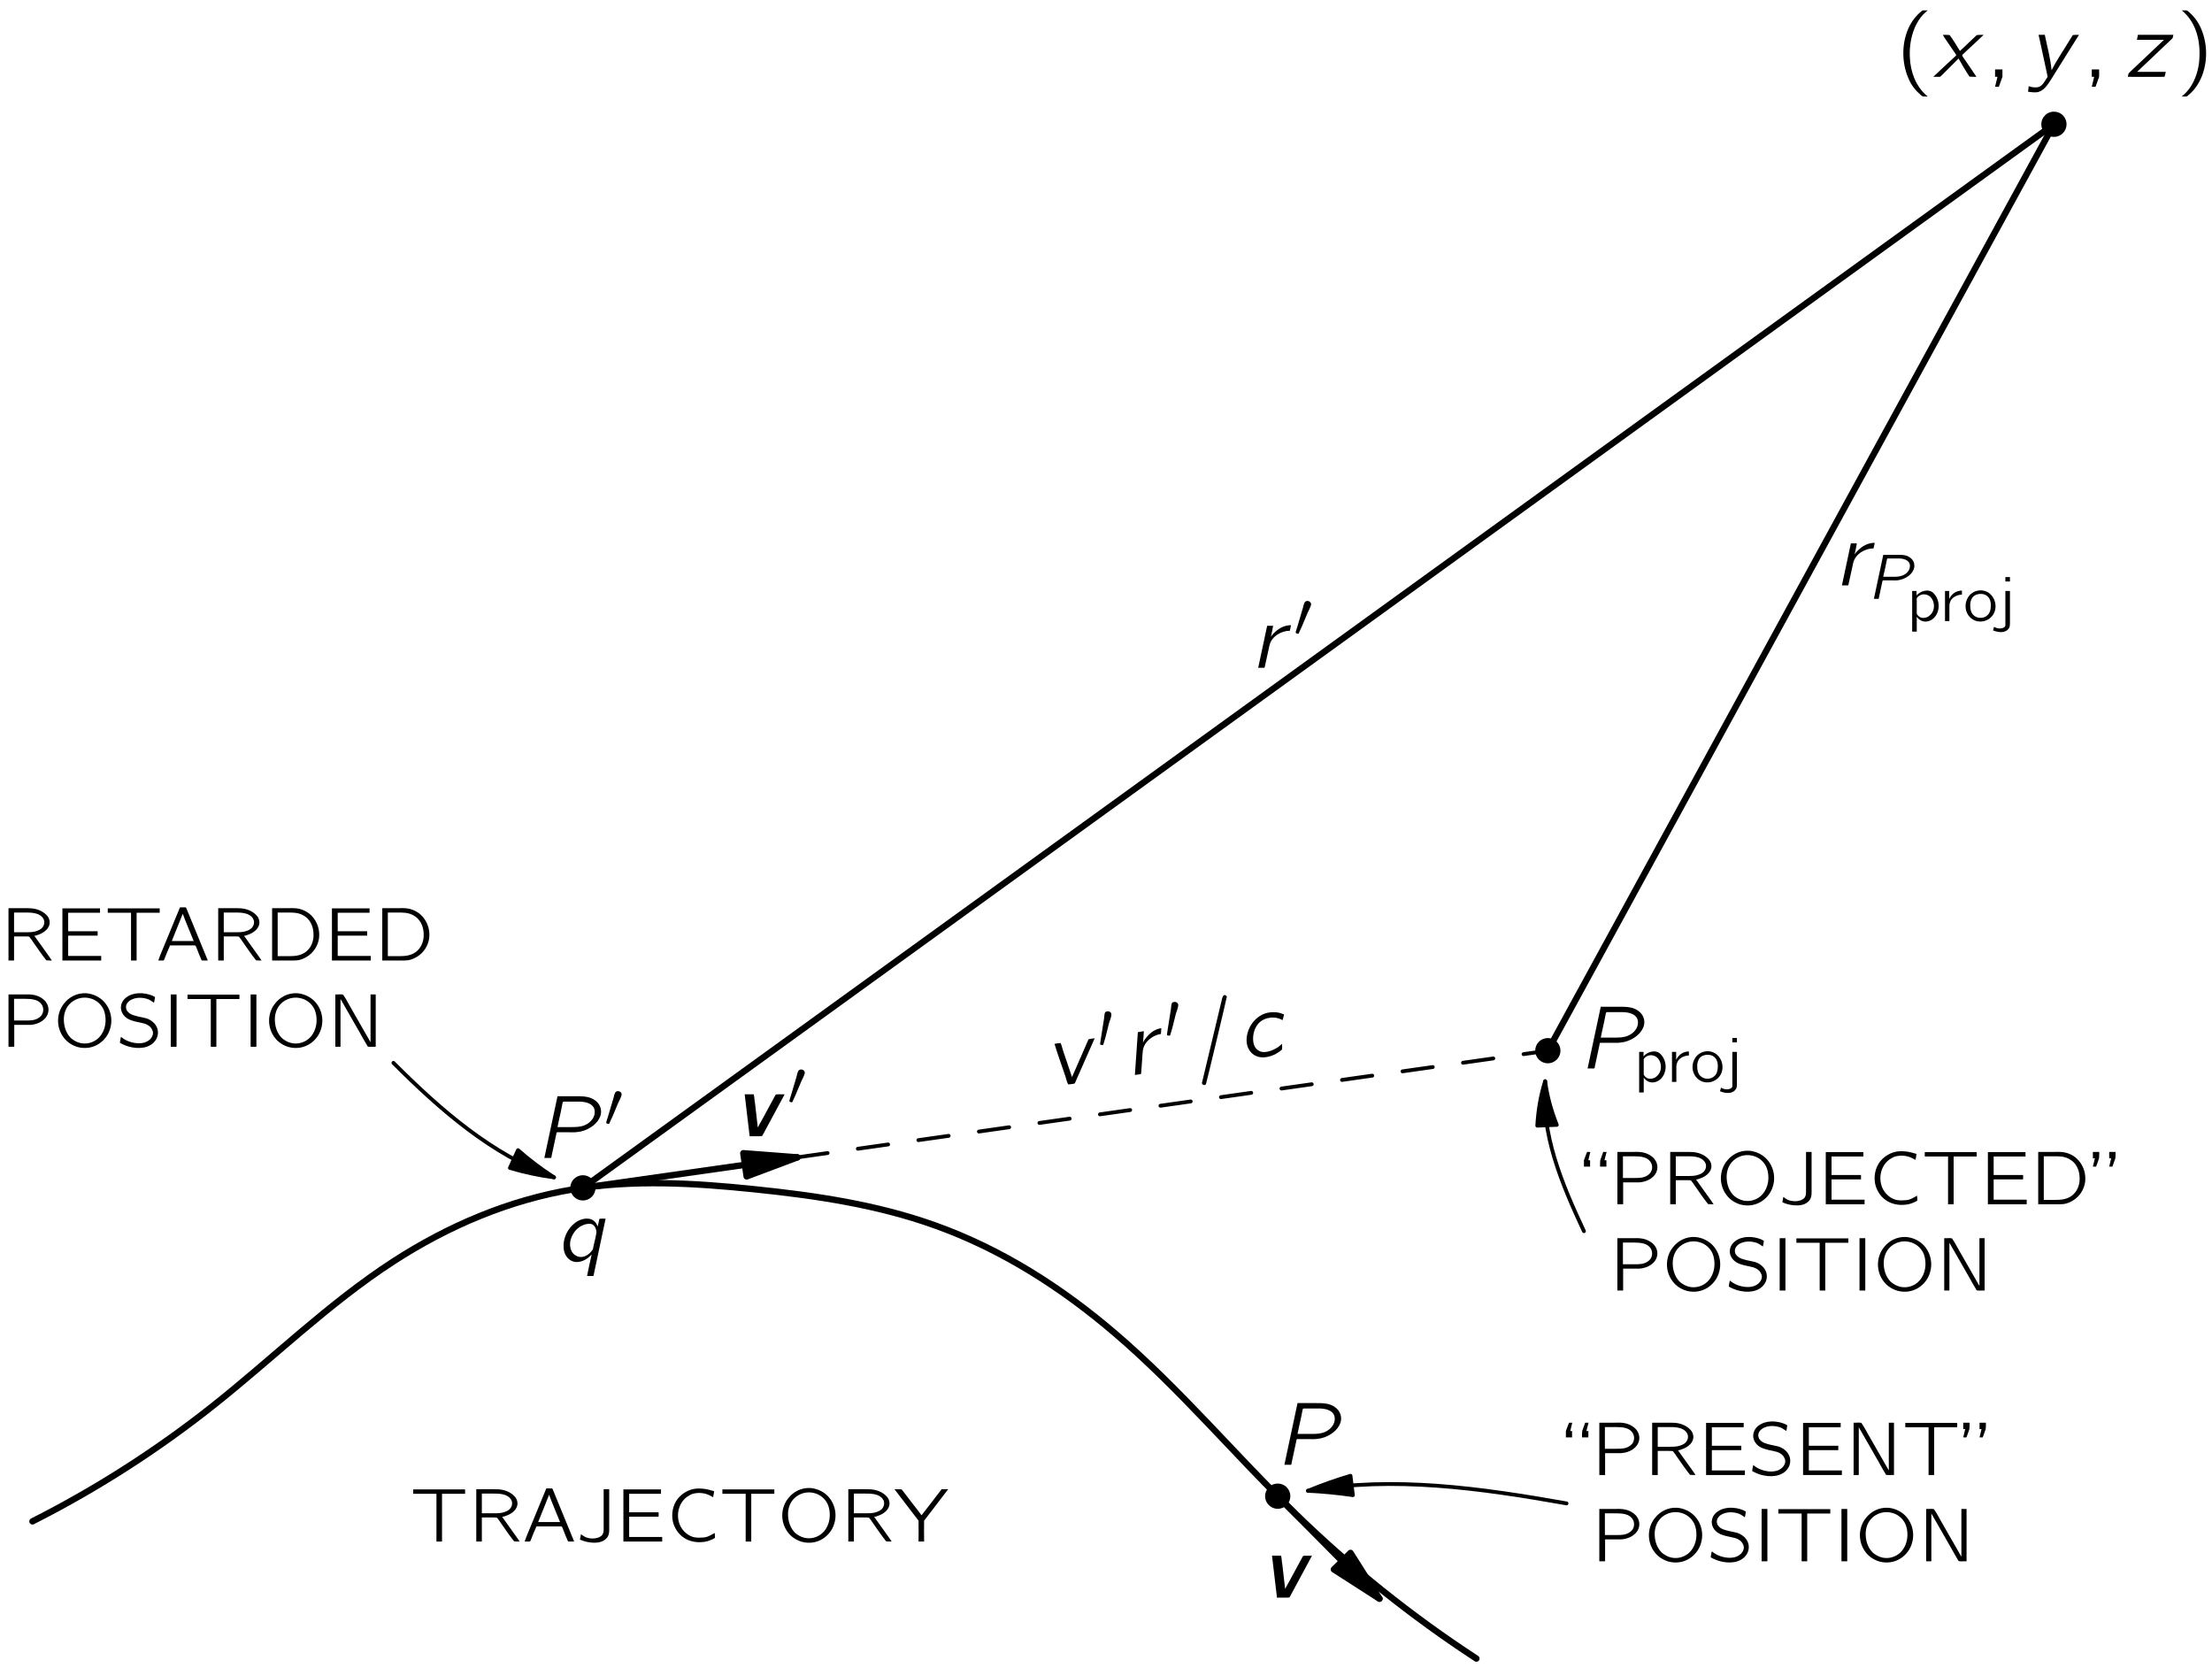 <?xml version="1.0" encoding="UTF-8"?>
<svg xmlns="http://www.w3.org/2000/svg" xmlns:xlink="http://www.w3.org/1999/xlink" width="240pt" height="181pt" viewBox="0 0 173 131" version="1.1">
<defs>
<g>
<symbol overflow="visible" id="glyph0-0">
<path style="stroke:none;" d=""/>
</symbol>
<symbol overflow="visible" id="glyph0-1">
<path style="stroke:none;" d="M 0.234 -4.094 L 0.234 -3.75 L 2.062 -3.75 L 2.062 0 L 2.5 0 L 2.5 -3.75 L 4.312 -3.75 L 4.312 -4.094 L 0.234 -4.094 Z M 0.234 -4.094 "/>
</symbol>
<symbol overflow="visible" id="glyph0-2">
<path style="stroke:none;" d="M 0.625 -4.109 L 0.625 0 L 1.062 0 L 1.062 -1.891 L 1.938 -1.891 C 2.062 -1.891 2.172 -1.891 2.25 -1.875 C 2.375 -1.734 2.469 -1.578 2.578 -1.422 C 2.906 -0.953 3.234 -0.469 3.594 -0.016 C 3.719 0 3.891 0 4.031 0 L 3.797 -0.344 L 2.656 -1.938 C 2.766 -1.953 2.875 -1.984 2.984 -2.031 C 3.406 -2.172 3.891 -2.531 3.859 -3.031 C 3.844 -3.234 3.781 -3.359 3.688 -3.484 C 3.406 -3.828 2.953 -4.047 2.453 -4.094 C 2.234 -4.109 2.031 -4.109 1.812 -4.109 L 0.625 -4.109 Z M 1.062 -2.219 L 1.062 -3.766 L 1.953 -3.766 C 2.25 -3.766 2.547 -3.766 2.844 -3.672 C 3.125 -3.578 3.406 -3.375 3.438 -3.047 C 3.453 -2.859 3.375 -2.672 3.234 -2.531 C 3.125 -2.438 3.016 -2.375 2.875 -2.328 C 2.594 -2.219 2.281 -2.219 1.984 -2.219 L 1.062 -2.219 Z M 1.062 -2.219 "/>
</symbol>
<symbol overflow="visible" id="glyph0-3">
<path style="stroke:none;" d="M 0.188 0 L 0.484 0 C 0.531 0 0.578 0.016 0.609 -0.016 C 0.641 -0.031 0.641 -0.062 0.656 -0.078 C 0.734 -0.297 1.031 -1.016 1.078 -1.094 C 1.078 -1.156 1.094 -1.188 1.172 -1.188 L 2.594 -1.188 C 2.75 -1.188 2.906 -1.188 3.062 -1.188 C 3.125 -1.172 3.156 -1.094 3.172 -1.047 C 3.234 -0.875 3.547 -0.094 3.578 -0.047 C 3.594 0.016 3.656 0 3.75 0 L 4.078 0 C 3.922 -0.391 3.766 -0.766 3.609 -1.141 L 2.391 -4.109 C 2.375 -4.125 2.375 -4.156 2.344 -4.172 C 2.312 -4.172 2.266 -4.172 2.234 -4.172 L 2.016 -4.172 C 1.984 -4.172 1.922 -4.188 1.891 -4.156 C 1.875 -4.141 1.859 -4.109 1.859 -4.094 L 0.641 -1.141 L 0.344 -0.422 C 0.297 -0.281 0.234 -0.141 0.188 0 Z M 2.109 -3.672 C 2.375 -2.938 2.688 -2.25 2.969 -1.531 L 1.25 -1.531 C 1.531 -2.25 1.828 -2.938 2.109 -3.672 L 2.109 -3.672 Z M 2.109 -3.672 "/>
</symbol>
<symbol overflow="visible" id="glyph0-4">
<path style="stroke:none;" d="M 2.125 -4.109 L 2.125 -1.016 C 2.125 -0.859 2.125 -0.688 2.031 -0.547 C 1.812 -0.219 1.156 -0.156 0.703 -0.344 C 0.625 -0.391 0.547 -0.438 0.469 -0.484 C 0.438 -0.516 0.391 -0.547 0.344 -0.578 L 0.266 -0.156 C 0.516 -0.047 0.766 0.031 1.016 0.062 C 1.469 0.125 2 0.109 2.328 -0.234 C 2.375 -0.281 2.422 -0.344 2.453 -0.391 C 2.562 -0.594 2.562 -0.797 2.562 -1 L 2.562 -4.109 L 2.125 -4.109 Z M 2.125 -4.109 "/>
</symbol>
<symbol overflow="visible" id="glyph0-5">
<path style="stroke:none;" d="M 0.625 -4.094 L 0.625 0 L 3.672 0 L 3.672 -0.359 L 1.078 -0.359 L 1.078 -1.953 L 3.391 -1.953 L 3.391 -2.297 L 1.078 -2.297 L 1.078 -3.75 L 3.578 -3.75 L 3.578 -4.094 L 0.625 -4.094 Z M 0.625 -4.094 "/>
</symbol>
<symbol overflow="visible" id="glyph0-6">
<path style="stroke:none;" d="M 3.844 -0.672 C 3.5 -0.5 3.297 -0.312 2.812 -0.312 C 2.625 -0.297 2.453 -0.297 2.266 -0.328 C 1.797 -0.422 1.391 -0.766 1.172 -1.172 C 0.766 -1.938 0.953 -2.984 1.656 -3.5 C 1.781 -3.594 1.906 -3.656 2.031 -3.719 C 2.438 -3.859 2.906 -3.844 3.312 -3.688 C 3.453 -3.625 3.578 -3.562 3.719 -3.484 C 3.75 -3.641 3.781 -3.797 3.797 -3.953 C 3.672 -3.984 3.547 -4.031 3.406 -4.062 C 3.125 -4.141 2.703 -4.188 2.375 -4.156 C 1.766 -4.094 1.25 -3.75 0.938 -3.359 C 0.547 -2.844 0.422 -2.172 0.562 -1.547 C 0.812 -0.578 1.625 0.109 2.781 0.047 C 3.172 0.031 3.422 -0.062 3.719 -0.203 C 3.75 -0.219 3.844 -0.266 3.859 -0.297 C 3.875 -0.328 3.844 -0.594 3.844 -0.672 Z M 3.844 -0.672 "/>
</symbol>
<symbol overflow="visible" id="glyph0-7">
<path style="stroke:none;" d="M 0.859 -3.422 C 0.219 -2.656 0.203 -1.5 0.828 -0.703 C 1.078 -0.375 1.438 -0.125 1.891 0.016 C 3.156 0.359 4.188 -0.469 4.453 -1.406 C 4.703 -2.203 4.469 -3.094 3.859 -3.656 C 3.547 -3.938 3.109 -4.156 2.594 -4.203 C 1.812 -4.25 1.203 -3.859 0.859 -3.422 Z M 2.969 -3.781 C 3.375 -3.656 3.703 -3.375 3.906 -3 C 4.016 -2.781 4.078 -2.516 4.094 -2.266 C 4.156 -1.562 3.859 -0.797 3.219 -0.453 C 2.906 -0.281 2.516 -0.203 2.109 -0.297 C 1.828 -0.359 1.578 -0.516 1.391 -0.672 C 1.031 -1.016 0.859 -1.5 0.828 -1.984 C 0.766 -2.844 1.203 -3.484 1.828 -3.734 C 2.172 -3.875 2.562 -3.906 2.969 -3.781 Z M 2.969 -3.781 "/>
</symbol>
<symbol overflow="visible" id="glyph0-8">
<path style="stroke:none;" d="M 0.016 -4.109 L 1.906 -1.641 C 1.922 -1.109 1.906 -0.547 1.906 0 L 2.344 0 C 2.344 -0.547 2.328 -1.109 2.344 -1.641 L 2.406 -1.719 L 4.234 -4.109 C 4.062 -4.109 3.891 -4.109 3.719 -4.109 L 3.672 -4.047 L 2.531 -2.562 C 2.406 -2.391 2.281 -2.234 2.141 -2.062 L 2 -2.25 L 1.766 -2.562 C 1.359 -3.062 0.984 -3.594 0.578 -4.094 C 0.422 -4.125 0.203 -4.094 0.016 -4.109 Z M 0.016 -4.109 "/>
</symbol>
<symbol overflow="visible" id="glyph0-9">
<path style="stroke:none;" d="M 0.625 -4.109 L 0.625 0 L 1.922 0 C 2.453 0 2.719 0.031 3.156 -0.188 C 3.703 -0.438 4.141 -0.953 4.281 -1.594 C 4.453 -2.422 4.109 -3.312 3.406 -3.781 C 3.141 -3.953 2.844 -4.062 2.547 -4.094 C 2.312 -4.125 2.062 -4.109 1.828 -4.109 L 0.625 -4.109 Z M 1.062 -0.344 L 1.062 -3.766 L 1.891 -3.766 C 2.062 -3.766 2.219 -3.766 2.375 -3.75 C 2.797 -3.719 3.156 -3.547 3.422 -3.281 C 3.719 -2.969 3.859 -2.547 3.875 -2.125 C 3.906 -1.625 3.75 -1.109 3.375 -0.766 C 3.125 -0.531 2.766 -0.391 2.375 -0.359 C 2.219 -0.344 2.062 -0.344 1.906 -0.344 L 1.062 -0.344 Z M 1.062 -0.344 "/>
</symbol>
<symbol overflow="visible" id="glyph0-10">
<path style="stroke:none;" d="M 0.625 -4.109 L 0.625 0 L 1.078 0 L 1.078 -1.719 L 1.953 -1.719 C 2.078 -1.719 2.234 -1.719 2.359 -1.719 C 3.016 -1.766 3.641 -2.141 3.75 -2.734 C 3.812 -3.078 3.688 -3.359 3.531 -3.562 C 3.281 -3.844 2.906 -4.047 2.469 -4.094 C 2.25 -4.125 2.047 -4.109 1.844 -4.109 L 0.625 -4.109 Z M 1.062 -2.062 L 1.062 -3.766 L 1.953 -3.766 C 2.469 -3.766 2.953 -3.703 3.203 -3.359 C 3.406 -3.094 3.406 -2.719 3.203 -2.453 C 3.125 -2.359 3.047 -2.297 2.938 -2.234 C 2.641 -2.062 2.297 -2.062 1.969 -2.062 L 1.062 -2.062 Z M 1.062 -2.062 "/>
</symbol>
<symbol overflow="visible" id="glyph0-11">
<path style="stroke:none;" d="M 0.375 -0.781 C 0.359 -0.719 0.281 -0.344 0.297 -0.312 C 0.312 -0.297 0.328 -0.297 0.344 -0.281 L 0.5 -0.203 C 1.047 0.078 2 0.25 2.641 -0.109 C 2.969 -0.281 3.281 -0.641 3.281 -1.109 C 3.281 -1.719 2.797 -2.094 2.375 -2.234 C 2.266 -2.266 1.812 -2.359 1.734 -2.375 C 1.438 -2.453 1.094 -2.516 0.891 -2.781 C 0.859 -2.812 0.828 -2.859 0.812 -2.906 C 0.656 -3.297 0.953 -3.625 1.312 -3.75 C 1.703 -3.906 2.188 -3.859 2.547 -3.719 C 2.641 -3.672 2.734 -3.625 2.812 -3.562 C 2.875 -3.531 2.922 -3.484 2.969 -3.453 C 3 -3.562 3.016 -3.672 3.031 -3.781 C 3.047 -3.859 3.078 -3.922 2.984 -3.938 L 2.844 -4.016 C 2.188 -4.281 1.328 -4.312 0.75 -3.844 C 0.672 -3.781 0.609 -3.703 0.547 -3.625 C 0.375 -3.375 0.297 -3.016 0.469 -2.672 C 0.609 -2.391 0.859 -2.188 1.188 -2.078 C 1.312 -2.031 1.438 -2 1.562 -1.969 C 1.703 -1.938 2.172 -1.844 2.25 -1.812 C 2.484 -1.734 2.719 -1.578 2.812 -1.359 C 2.875 -1.25 2.891 -1.172 2.891 -1.031 C 2.844 -0.672 2.531 -0.422 2.203 -0.328 C 1.688 -0.188 1.094 -0.344 0.719 -0.547 C 0.594 -0.609 0.484 -0.703 0.375 -0.781 Z M 0.375 -0.781 "/>
</symbol>
<symbol overflow="visible" id="glyph0-12">
<path style="stroke:none;" d="M 0.625 -4.109 L 0.625 0 L 1.078 0 L 1.078 -4.109 L 0.625 -4.109 Z M 0.625 -4.109 "/>
</symbol>
<symbol overflow="visible" id="glyph0-13">
<path style="stroke:none;" d="M 0.641 -4.109 L 0.641 0 L 1.047 0 L 1.047 -3.75 L 1.047 -3.75 L 1.219 -3.453 L 2.562 -1.109 C 2.766 -0.75 2.969 -0.375 3.188 -0.016 C 3.375 0.031 3.609 -0.016 3.812 0 L 3.812 -4.109 L 3.406 -4.109 L 3.406 -0.359 L 1.859 -3.062 C 1.656 -3.406 1.484 -3.766 1.25 -4.094 C 1.078 -4.141 0.828 -4.094 0.641 -4.109 Z M 0.641 -4.109 "/>
</symbol>
<symbol overflow="visible" id="glyph0-14">
<path style="stroke:none;" d="M 1.547 -4.109 C 1.453 -3.891 1.375 -3.672 1.297 -3.453 C 1.297 -3.297 1.297 -3.125 1.297 -2.953 L 1.781 -2.953 L 1.781 -3.453 L 1.641 -3.453 L 1.797 -4.109 L 1.547 -4.109 Z M 2.812 -4.109 C 2.734 -3.891 2.656 -3.672 2.578 -3.453 C 2.562 -3.297 2.562 -3.125 2.562 -2.953 L 3.062 -2.953 L 3.062 -3.453 L 2.906 -3.453 L 3.078 -4.109 L 2.812 -4.109 Z M 2.812 -4.109 "/>
</symbol>
<symbol overflow="visible" id="glyph0-15">
<path style="stroke:none;" d="M 0.219 -4.109 L 0.219 -3.609 L 0.375 -3.609 L 0.219 -2.953 L 0.469 -2.953 C 0.547 -3.172 0.641 -3.391 0.703 -3.609 C 0.719 -3.766 0.719 -3.938 0.719 -4.109 L 0.219 -4.109 Z M 1.5 -4.109 L 1.5 -3.609 L 1.656 -3.609 L 1.5 -2.953 L 1.75 -2.953 C 1.828 -3.172 1.906 -3.391 1.984 -3.609 C 2 -3.766 2 -3.938 2 -4.109 L 1.5 -4.109 Z M 1.5 -4.109 "/>
</symbol>
<symbol overflow="visible" id="glyph1-0">
<path style="stroke:none;" d=""/>
</symbol>
<symbol overflow="visible" id="glyph1-1">
<path style="stroke:none;" d="M 2.844 -0.531 C 2.844 -0.531 2.562 0.703 2.484 1.156 L 2.984 1.156 L 3.938 -3.344 C 3.781 -3.344 3.609 -3.359 3.453 -3.328 L 3.438 -3.281 C 3.406 -3.094 3.359 -2.906 3.312 -2.734 C 3.234 -2.906 3.188 -3.031 3.031 -3.156 C 2.594 -3.531 1.906 -3.297 1.562 -3.031 C 0.953 -2.578 0.578 -1.812 0.641 -1.047 C 0.672 -0.516 1 0 1.609 0.062 C 2.172 0.078 2.578 -0.25 2.844 -0.531 Z M 2.578 -2.938 C 2.688 -2.953 2.828 -2.938 2.922 -2.875 C 3.109 -2.766 3.219 -2.5 3.219 -2.266 C 3.219 -2.188 3.031 -1.328 2.984 -1.172 C 2.953 -0.938 2.938 -0.906 2.781 -0.734 C 2.516 -0.422 2.047 -0.188 1.609 -0.438 C 1.219 -0.641 1.109 -1.109 1.156 -1.516 C 1.266 -2.219 1.844 -2.875 2.578 -2.938 Z M 2.578 -2.938 "/>
</symbol>
<symbol overflow="visible" id="glyph1-2">
<path style="stroke:none;" d="M 1.766 -4.844 L 0.734 0 L 1.109 0 C 1.156 0 1.219 0.016 1.266 -0.016 C 1.297 -0.031 1.297 -0.094 1.297 -0.125 C 1.312 -0.203 1.672 -1.875 1.672 -1.875 C 1.672 -1.906 1.672 -1.984 1.719 -2 C 1.734 -2.031 1.766 -2.016 1.797 -2.016 L 2.641 -2.016 C 2.859 -2.016 3.078 -2 3.297 -2.031 C 3.688 -2.062 4.078 -2.203 4.406 -2.422 C 4.891 -2.734 5.312 -3.297 5.156 -3.891 C 5.062 -4.281 4.75 -4.547 4.422 -4.688 C 4.062 -4.844 3.656 -4.844 3.266 -4.844 L 1.766 -4.844 Z M 1.766 -2.422 C 1.797 -2.625 1.859 -2.812 1.891 -3.016 C 1.922 -3.125 2.156 -4.219 2.156 -4.281 C 2.172 -4.344 2.172 -4.422 2.266 -4.422 L 3.453 -4.422 C 3.938 -4.422 4.625 -4.297 4.688 -3.688 C 4.734 -3.188 4.359 -2.766 3.922 -2.578 C 3.547 -2.422 3.219 -2.422 2.75 -2.422 L 1.766 -2.422 Z M 1.766 -2.422 "/>
</symbol>
<symbol overflow="visible" id="glyph1-3">
<path style="stroke:none;" d="M 1.594 -2.453 L 1.578 -2.453 C 1.641 -2.719 1.703 -3 1.75 -3.297 L 1.281 -3.297 L 0.578 0 L 0.938 0 C 0.969 0 1.047 0.016 1.078 -0.016 C 1.094 -0.031 1.094 -0.109 1.109 -0.141 C 1.219 -0.578 1.375 -1.406 1.469 -1.781 C 1.641 -2.469 2.391 -2.906 3.062 -2.906 L 3.156 -3.344 C 2.688 -3.344 2.266 -3.141 1.922 -2.828 C 1.828 -2.75 1.641 -2.562 1.594 -2.453 Z M 1.594 -2.453 "/>
</symbol>
<symbol overflow="visible" id="glyph1-4">
<path style="stroke:none;" d="M 0.75 -3.297 C 0.828 -3.141 0.922 -3.016 1.016 -2.875 C 1.078 -2.797 1.688 -1.875 1.719 -1.844 C 1.734 -1.812 1.797 -1.75 1.797 -1.703 C 1.797 -1.656 1.719 -1.609 1.688 -1.578 C 1.375 -1.297 0.047 -0.047 0 0 C 0.188 0 0.375 0 0.531 0 L 0.688 -0.141 L 1.984 -1.438 C 2.266 -0.953 2.531 -0.469 2.844 -0.016 C 3.016 0 3.203 0 3.391 0 C 3.297 -0.141 2.359 -1.531 2.328 -1.562 C 2.312 -1.609 2.266 -1.656 2.266 -1.688 C 2.281 -1.734 2.344 -1.781 2.375 -1.812 C 2.484 -1.922 2.594 -2.016 2.703 -2.125 C 2.812 -2.219 3.922 -3.25 3.953 -3.297 C 3.766 -3.297 3.594 -3.297 3.422 -3.281 C 2.969 -2.875 2.547 -2.438 2.094 -2.031 C 1.828 -2.453 1.578 -2.891 1.281 -3.281 C 1.109 -3.297 0.922 -3.297 0.75 -3.297 Z M 0.75 -3.297 "/>
</symbol>
<symbol overflow="visible" id="glyph1-5">
<path style="stroke:none;" d="M 0.781 -0.578 L 0.781 0 L 0.969 0 L 0.781 0.781 L 1.078 0.781 C 1.172 0.516 1.266 0.266 1.359 0 C 1.359 -0.188 1.359 -0.391 1.359 -0.578 L 0.781 -0.578 Z M 0.781 -0.578 "/>
</symbol>
<symbol overflow="visible" id="glyph1-6">
<path style="stroke:none;" d="M 0.812 -3.297 C 0.828 -3.188 0.844 -3.094 0.875 -3 C 1.016 -2.312 1.516 -0.078 1.516 0 C 1.5 0.031 1.328 0.297 1.328 0.297 C 1.156 0.578 0.938 0.875 0.516 0.828 C 0.422 0.828 0.328 0.812 0.234 0.797 C 0.172 0.781 0.094 0.75 0.031 0.734 L -0.016 1.172 C 0.203 1.203 0.578 1.25 0.797 1.188 C 1.234 1.062 1.547 0.594 1.75 0.266 L 2.094 -0.281 C 2.281 -0.594 3.875 -3.125 3.984 -3.297 C 3.812 -3.297 3.641 -3.297 3.5 -3.281 C 3.328 -3.031 3.188 -2.781 3.031 -2.531 C 2.625 -1.859 2.188 -1.234 1.828 -0.516 L 1.828 -0.516 C 1.734 -1.516 1.484 -2.359 1.297 -3.297 L 0.812 -3.297 Z M 0.812 -3.297 "/>
</symbol>
<symbol overflow="visible" id="glyph1-7">
<path style="stroke:none;" d="M 1.016 -3.297 L 0.938 -2.906 L 3.062 -2.906 L 1.047 -1 C 0.797 -0.75 0.516 -0.516 0.281 -0.266 C 0.266 -0.172 0.234 -0.094 0.219 0 C 1.172 0 2.188 0.016 3.094 0 C 3.156 -0.125 3.172 -0.266 3.203 -0.391 L 0.953 -0.391 L 3.734 -3.031 C 3.766 -3.109 3.781 -3.203 3.797 -3.297 L 1.016 -3.297 Z M 1.016 -3.297 "/>
</symbol>
<symbol overflow="visible" id="glyph2-0">
<path style="stroke:none;" d=""/>
</symbol>
<symbol overflow="visible" id="glyph2-1">
<path style="stroke:none;" d="M 0.797 -3.297 L 1.188 0 C 1.5 -0.016 1.875 0.016 2.156 -0.016 L 2.203 -0.078 L 3.938 -3.297 C 3.719 -3.281 3.438 -3.312 3.25 -3.281 L 3.203 -3.219 L 2.188 -1.344 C 2.062 -1.125 1.938 -0.906 1.828 -0.688 L 1.609 -2.594 C 1.562 -2.828 1.562 -3.078 1.516 -3.281 L 1.453 -3.297 L 0.797 -3.297 Z M 0.797 -3.297 "/>
</symbol>
<symbol overflow="visible" id="glyph3-0">
<path style="stroke:none;" d=""/>
</symbol>
<symbol overflow="visible" id="glyph3-1">
<path style="stroke:none;" d="M 1.031 -2.781 C 1.016 -2.781 0.984 -2.766 0.969 -2.766 C 0.844 -2.719 0.828 -2.594 0.781 -2.484 L 0.734 -2.281 L 0.281 -0.75 C 0.266 -0.703 0.141 -0.344 0.156 -0.297 C 0.156 -0.25 0.234 -0.234 0.281 -0.219 C 0.297 -0.219 0.328 -0.203 0.344 -0.203 C 0.406 -0.219 0.422 -0.297 0.438 -0.344 L 0.641 -0.781 L 1.094 -1.859 C 1.141 -1.953 1.328 -2.328 1.344 -2.422 C 1.438 -2.656 1.203 -2.812 1.031 -2.781 Z M 1.031 -2.781 "/>
</symbol>
<symbol overflow="visible" id="glyph4-0">
<path style="stroke:none;" d=""/>
</symbol>
<symbol overflow="visible" id="glyph4-1">
<path style="stroke:none;" d="M 0.344 -3.375 C 0.594 -2.531 0.891 -1.75 1.156 -0.953 C 1.25 -0.703 1.297 -0.391 1.422 -0.188 C 1.594 -0.203 1.781 -0.219 1.938 -0.266 L 1.969 -0.344 L 3.5 -3.812 C 3.328 -3.797 3.156 -3.766 3.016 -3.734 L 2.062 -1.547 L 1.719 -0.766 L 1.047 -2.75 C 0.969 -2.953 0.922 -3.219 0.828 -3.438 C 0.672 -3.422 0.5 -3.406 0.344 -3.375 Z M 0.344 -3.375 "/>
</symbol>
<symbol overflow="visible" id="glyph4-2">
<path style="stroke:none;" d="M 1.234 -2.641 L 1.219 -2.641 C 1.25 -2.922 1.266 -3.203 1.281 -3.516 L 0.812 -3.438 L 0.578 -0.078 L 0.922 -0.125 C 0.953 -0.141 1.031 -0.125 1.062 -0.172 C 1.078 -0.188 1.062 -0.266 1.078 -0.297 C 1.125 -0.75 1.156 -1.578 1.203 -1.969 C 1.281 -2.672 1.969 -3.203 2.625 -3.297 L 2.656 -3.75 C 2.188 -3.688 1.812 -3.422 1.516 -3.062 C 1.438 -2.969 1.266 -2.766 1.234 -2.641 Z M 1.234 -2.641 "/>
</symbol>
<symbol overflow="visible" id="glyph4-3">
<path style="stroke:none;" d="M 2.344 -5.609 C 2.203 -5.547 2.188 -5.359 2.156 -5.25 L 0.906 -0.016 L 0.625 1.156 C 0.609 1.203 0.594 1.25 0.594 1.312 C 0.609 1.406 0.719 1.469 0.812 1.453 C 0.906 1.422 0.922 1.359 0.938 1.266 C 0.969 1.203 2.516 -5.25 2.531 -5.406 C 2.547 -5.438 2.562 -5.484 2.531 -5.516 C 2.5 -5.594 2.391 -5.625 2.344 -5.609 Z M 2.344 -5.609 "/>
</symbol>
<symbol overflow="visible" id="glyph4-4">
<path style="stroke:none;" d="M 3.219 -1.266 C 3.109 -1.188 3.031 -1.109 2.938 -1.031 C 2.672 -0.859 2.391 -0.719 2.094 -0.656 C 1.875 -0.609 1.641 -0.594 1.438 -0.703 C 1 -0.906 0.906 -1.406 0.953 -1.891 C 1.016 -2.438 1.297 -2.984 1.844 -3.203 C 2 -3.281 2.172 -3.297 2.344 -3.328 C 2.641 -3.344 2.859 -3.312 3.109 -3.203 C 3.156 -3.172 3.203 -3.141 3.266 -3.141 L 3.375 -3.578 C 2.984 -3.734 2.641 -3.812 2.062 -3.703 C 1.562 -3.578 1.203 -3.297 0.938 -2.969 C 0.469 -2.406 0.125 -1.219 0.844 -0.531 C 0.922 -0.469 1 -0.406 1.078 -0.359 C 1.578 -0.078 2.203 -0.219 2.688 -0.453 C 2.797 -0.516 3.141 -0.734 3.219 -0.828 C 3.234 -0.891 3.219 -1.25 3.219 -1.266 Z M 3.219 -1.266 "/>
</symbol>
<symbol overflow="visible" id="glyph5-0">
<path style="stroke:none;" d=""/>
</symbol>
<symbol overflow="visible" id="glyph5-1">
<path style="stroke:none;" d="M 0.625 -2.891 C 0.609 -2.891 0.578 -2.875 0.562 -2.875 C 0.453 -2.812 0.453 -2.672 0.438 -2.562 L 0.422 -2.375 L 0.172 -0.797 C 0.172 -0.734 0.094 -0.359 0.109 -0.312 C 0.125 -0.266 0.203 -0.266 0.25 -0.266 C 0.266 -0.266 0.297 -0.25 0.312 -0.25 C 0.375 -0.281 0.375 -0.359 0.391 -0.406 L 0.531 -0.875 L 0.812 -2 C 0.859 -2.094 0.984 -2.5 0.984 -2.578 C 1.047 -2.828 0.797 -2.953 0.625 -2.891 Z M 0.625 -2.891 "/>
</symbol>
<symbol overflow="visible" id="glyph6-0">
<path style="stroke:none;" d=""/>
</symbol>
<symbol overflow="visible" id="glyph6-1">
<path style="stroke:none;" d="M 0.781 -2.016 L 0.766 -2.016 L 0.766 -2.359 L 0.422 -2.359 L 0.422 0.828 L 0.781 0.828 L 0.781 -0.328 C 0.828 -0.281 0.875 -0.219 0.922 -0.172 C 1.047 -0.062 1.203 0.016 1.359 0.031 C 1.438 0.047 1.516 0.047 1.578 0.031 C 1.984 -0.016 2.297 -0.344 2.422 -0.719 C 2.609 -1.219 2.453 -1.812 2.156 -2.125 C 2.062 -2.25 1.922 -2.344 1.766 -2.375 C 1.516 -2.438 1.219 -2.344 1.062 -2.25 C 0.969 -2.203 0.828 -2.094 0.781 -2.016 Z M 1.859 -1.891 C 2.25 -1.484 2.234 -0.734 1.734 -0.391 C 1.688 -0.344 1.625 -0.312 1.562 -0.297 C 1.297 -0.203 1.047 -0.234 0.859 -0.453 C 0.844 -0.5 0.797 -0.531 0.781 -0.578 C 0.781 -0.609 0.781 -0.641 0.781 -0.672 L 0.781 -1.656 C 0.781 -1.703 0.766 -1.766 0.797 -1.812 C 0.812 -1.844 0.859 -1.891 0.875 -1.906 C 1.141 -2.172 1.578 -2.156 1.859 -1.891 Z M 1.859 -1.891 "/>
</symbol>
<symbol overflow="visible" id="glyph6-2">
<path style="stroke:none;" d="M 0.766 -1.75 L 0.75 -1.75 L 0.75 -2.359 L 0.422 -2.359 L 0.422 0 L 0.766 0 L 0.766 -0.938 C 0.766 -1.125 0.75 -1.328 0.828 -1.516 C 0.922 -1.766 1.156 -1.938 1.406 -2.016 C 1.516 -2.047 1.625 -2.078 1.75 -2.078 L 1.75 -2.391 C 1.422 -2.391 1.125 -2.25 0.922 -2 C 0.859 -1.922 0.797 -1.844 0.766 -1.75 Z M 0.766 -1.75 "/>
</symbol>
<symbol overflow="visible" id="glyph6-3">
<path style="stroke:none;" d="M 0.5 -2 C 0.172 -1.594 0.109 -1.016 0.359 -0.562 C 0.562 -0.203 0.969 0.094 1.5 0.031 C 1.969 -0.016 2.344 -0.344 2.484 -0.719 C 2.672 -1.219 2.516 -1.812 2.109 -2.156 C 2 -2.25 1.875 -2.312 1.734 -2.359 C 1.219 -2.516 0.75 -2.297 0.5 -2 Z M 1.609 -2.109 C 1.688 -2.094 1.75 -2.062 1.812 -2.031 C 2.141 -1.844 2.219 -1.453 2.188 -1.109 C 2.172 -0.875 2.125 -0.656 1.953 -0.484 C 1.672 -0.172 1.094 -0.172 0.812 -0.484 C 0.641 -0.656 0.594 -0.875 0.578 -1.109 C 0.547 -1.422 0.625 -1.703 0.781 -1.891 C 0.969 -2.094 1.281 -2.172 1.609 -2.109 Z M 1.609 -2.109 "/>
</symbol>
<symbol overflow="visible" id="glyph6-4">
<path style="stroke:none;" d="M 0.562 -3.453 L 0.562 -3.109 L 0.922 -3.109 L 0.922 -3.453 L 0.562 -3.453 Z M 0.562 -2.359 L 0.562 0.281 C 0.562 0.312 0.562 0.359 0.547 0.406 C 0.438 0.594 0.078 0.625 -0.156 0.531 C -0.219 0.516 -0.266 0.484 -0.328 0.453 L -0.406 0.734 C -0.062 0.875 0.484 0.984 0.781 0.641 C 0.812 0.594 0.859 0.547 0.875 0.5 C 0.922 0.375 0.922 0.25 0.922 0.109 L 0.922 -2.359 L 0.562 -2.359 Z M 0.562 -2.359 "/>
</symbol>
<symbol overflow="visible" id="glyph7-0">
<path style="stroke:none;" d=""/>
</symbol>
<symbol overflow="visible" id="glyph7-1">
<path style="stroke:none;" d="M 1.266 -3.453 L 0.531 0 L 0.797 0 C 0.828 0 0.875 0.016 0.906 -0.016 C 0.922 -0.031 0.922 -0.062 0.922 -0.078 C 0.938 -0.156 1.188 -1.328 1.188 -1.328 C 1.203 -1.359 1.203 -1.422 1.219 -1.438 C 1.234 -1.453 1.266 -1.453 1.281 -1.453 L 1.891 -1.453 C 2.047 -1.453 2.203 -1.438 2.359 -1.453 C 2.641 -1.484 2.922 -1.578 3.156 -1.734 C 3.5 -1.953 3.797 -2.359 3.688 -2.781 C 3.625 -3.062 3.406 -3.25 3.172 -3.359 C 2.906 -3.469 2.609 -3.453 2.344 -3.453 L 1.266 -3.453 Z M 1.266 -1.734 C 1.281 -1.875 1.328 -2.016 1.359 -2.156 C 1.375 -2.234 1.547 -3.016 1.547 -3.062 C 1.562 -3.109 1.562 -3.172 1.609 -3.172 L 2.469 -3.172 C 2.812 -3.172 3.312 -3.078 3.359 -2.641 C 3.391 -2.281 3.125 -1.969 2.797 -1.844 C 2.531 -1.734 2.312 -1.734 1.969 -1.734 L 1.266 -1.734 Z M 1.266 -1.734 "/>
</symbol>
<symbol overflow="visible" id="glyph8-0">
<path style="stroke:none;" d=""/>
</symbol>
<symbol overflow="visible" id="glyph8-1">
<path style="stroke:none;" d="M 2.578 1.547 C 2.547 1.5 2.5 1.469 2.453 1.438 C 1.688 0.75 1.219 -0.312 1.172 -1.594 C 1.141 -2.469 1.297 -3.375 1.703 -4.156 C 1.906 -4.531 2.141 -4.844 2.453 -5.109 C 2.5 -5.156 2.547 -5.188 2.578 -5.219 L 2.328 -5.219 C 2.172 -5.219 2.188 -5.219 2.078 -5.141 C 1.719 -4.859 1.422 -4.484 1.188 -4.062 C 0.531 -2.828 0.484 -1.156 1.094 0.188 C 1.312 0.688 1.656 1.109 2.078 1.469 C 2.172 1.531 2.172 1.547 2.328 1.547 L 2.578 1.547 Z M 2.578 1.547 "/>
</symbol>
<symbol overflow="visible" id="glyph8-2">
<path style="stroke:none;" d="M 0.438 -5.219 C 0.469 -5.188 0.516 -5.156 0.562 -5.109 C 1.422 -4.344 1.891 -3.109 1.828 -1.594 C 1.812 -0.844 1.625 -0.094 1.266 0.562 C 1.078 0.891 0.844 1.188 0.562 1.438 C 0.516 1.469 0.469 1.5 0.438 1.547 L 0.688 1.547 C 0.844 1.547 0.828 1.547 0.922 1.469 C 1.297 1.172 1.594 0.797 1.812 0.391 C 2.484 -0.859 2.531 -2.516 1.922 -3.859 C 1.688 -4.375 1.359 -4.797 0.938 -5.141 C 0.844 -5.219 0.844 -5.219 0.688 -5.219 L 0.438 -5.219 Z M 0.438 -5.219 "/>
</symbol>
</g>
<clipPath id="clip1">
  <path d="M -219 668 L 393 668 L 393 -124 L -219 -124 L -219 668 Z M -219 668 "/>
</clipPath>
<clipPath id="clip2">
  <path d="M 0.562 131.172 L 163.562 131.172 L 163.562 7.172 L 0.562 7.172 L 0.562 131.172 Z M 0.562 131.172 "/>
</clipPath>
<clipPath id="clip3">
  <path d="M -219 668 L 393 668 L 393 -124 L -219 -124 L -219 668 Z M -219 668 "/>
</clipPath>
</defs>
<g id="surface0">
<g clip-path="url(#clip1)" clip-rule="nonzero">
<g clip-path="url(#clip2)" clip-rule="nonzero">
<path style="fill:none;stroke-width:5;stroke-linecap:round;stroke-linejoin:round;stroke:rgb(0%,0%,0%);stroke-opacity:1;stroke-miterlimit:10;" d="M 16.382 117.16 C 66.538 142.55 114.038 172.941 158.101 207.863 C 205.562 245.48 248.999 288.293 299.82 321.261 C 342.984 349.23 390.796 369.582 441.577 377.941 C 488.413 385.636 536.109 382.824 583.296 377.941 C 631.382 372.98 679.468 365.91 725.015 349.582 C 777.359 330.871 824.585 300.714 866.773 264.543 C 917.554 221.066 960.562 169.425 1008.492 122.824 C 1052.007 80.558 1099.468 42.589 1150.249 9.425 " transform="matrix(0.1,0,0,-0.1,0.561,131.173)"/>
<path style=" stroke:none;fill-rule:nonzero;fill:rgb(0%,0%,0%);fill-opacity:1;" d="M 46.414 93.27 C 46.414 93.008 46.309 92.754 46.121 92.57 C 45.938 92.383 45.684 92.277 45.422 92.277 C 45.16 92.277 44.906 92.383 44.719 92.57 C 44.535 92.754 44.43 93.008 44.43 93.27 C 44.43 93.535 44.535 93.785 44.719 93.973 C 44.906 94.156 45.16 94.262 45.422 94.262 C 45.684 94.262 45.938 94.156 46.121 93.973 C 46.309 93.785 46.414 93.535 46.414 93.27 "/>
<path style=" stroke:none;fill-rule:nonzero;fill:rgb(0%,0%,0%);fill-opacity:1;" d="M 100.977 117.48 C 100.977 117.215 100.871 116.965 100.688 116.777 C 100.5 116.59 100.25 116.488 99.984 116.488 C 99.723 116.488 99.469 116.59 99.285 116.777 C 99.098 116.965 98.992 117.215 98.992 117.48 C 98.992 117.742 99.098 117.996 99.285 118.18 C 99.469 118.367 99.723 118.473 99.984 118.473 C 100.25 118.473 100.5 118.367 100.688 118.18 C 100.871 117.996 100.977 117.742 100.977 117.48 "/>
<path style=" stroke:none;fill-rule:nonzero;fill:rgb(0%,0%,0%);fill-opacity:1;" d="M 161.93 9.758 C 161.93 9.492 161.824 9.242 161.641 9.055 C 161.453 8.867 161.199 8.766 160.938 8.766 C 160.676 8.766 160.422 8.867 160.238 9.055 C 160.051 9.242 159.945 9.492 159.945 9.758 C 159.945 10.02 160.051 10.273 160.238 10.457 C 160.422 10.645 160.676 10.75 160.938 10.75 C 161.199 10.75 161.453 10.645 161.641 10.457 C 161.824 10.273 161.93 10.02 161.93 9.758 "/>
<path style=" stroke:none;fill-rule:nonzero;fill:rgb(0%,0%,0%);fill-opacity:1;" d="M 122.188 82.5 C 122.188 82.234 122.082 81.984 121.898 81.797 C 121.711 81.609 121.457 81.508 121.195 81.508 C 120.934 81.508 120.68 81.609 120.492 81.797 C 120.309 81.984 120.203 82.234 120.203 82.5 C 120.203 82.762 120.309 83.016 120.492 83.199 C 120.68 83.387 120.934 83.492 121.195 83.492 C 121.457 83.492 121.711 83.387 121.898 83.199 C 122.082 83.016 122.188 82.762 122.188 82.5 "/>
<path style="fill:none;stroke-width:5;stroke-linecap:round;stroke-linejoin:round;stroke:rgb(0%,0%,0%);stroke-opacity:1;stroke-miterlimit:10;" d="M 448.609 379.035 L 617.007 402.98 " transform="matrix(0.1,0,0,-0.1,0.561,131.173)"/>
<path style=" stroke:none;fill-rule:nonzero;fill:rgb(0%,0%,0%);fill-opacity:1;" d="M 58.281 92.371 L 62.262 90.875 L 58.02 90.551 "/>
<path style="fill:none;stroke-width:5;stroke-linecap:round;stroke-linejoin:round;stroke:rgb(0%,0%,0%);stroke-opacity:1;stroke-miterlimit:10;" d="M 577.202 388.019 L 617.007 402.98 L 574.585 406.222 L 577.202 388.019 Z M 577.202 388.019 " transform="matrix(0.1,0,0,-0.1,0.561,131.173)"/>
<path style="fill:none;stroke-width:5;stroke-linecap:round;stroke-linejoin:round;stroke:rgb(0%,0%,0%);stroke-opacity:1;stroke-miterlimit:10;" d="M 994.234 136.925 L 1074.117 56.457 " transform="matrix(0.1,0,0,-0.1,0.561,131.173)"/>
<path style=" stroke:none;fill-rule:nonzero;fill:rgb(0%,0%,0%);fill-opacity:1;" d="M 104.395 123.23 L 107.973 125.527 L 105.699 121.934 "/>
<path style="fill:none;stroke-width:5;stroke-linecap:round;stroke-linejoin:round;stroke:rgb(0%,0%,0%);stroke-opacity:1;stroke-miterlimit:10;" d="M 1038.335 79.425 L 1074.117 56.457 L 1051.382 92.394 L 1038.335 79.425 Z M 1038.335 79.425 " transform="matrix(0.1,0,0,-0.1,0.561,131.173)"/>
<path style="fill:none;stroke-width:5;stroke-linecap:round;stroke-linejoin:round;stroke:rgb(0%,0%,0%);stroke-opacity:1;stroke-miterlimit:10;" d="M 448.609 379.035 L 1603.765 1214.152 " transform="matrix(0.1,0,0,-0.1,0.561,131.173)"/>
<path style="fill:none;stroke-width:5;stroke-linecap:round;stroke-linejoin:round;stroke:rgb(0%,0%,0%);stroke-opacity:1;stroke-miterlimit:10;" d="M 1206.343 486.73 L 1603.765 1214.152 " transform="matrix(0.1,0,0,-0.1,0.561,131.173)"/>
<path style="fill:none;stroke-width:3;stroke-linecap:round;stroke-linejoin:round;stroke:rgb(0%,0%,0%);stroke-opacity:1;stroke-dasharray:24,24;stroke-miterlimit:10;" d="M 617.007 402.98 L 1206.343 486.73 " transform="matrix(0.1,0,0,-0.1,0.561,131.173)"/>
<path style="fill:none;stroke-width:3;stroke-linecap:round;stroke-linejoin:round;stroke:rgb(0%,0%,0%);stroke-opacity:1;stroke-miterlimit:10;" d="M 299.82 477.16 C 336.773 440.207 376.812 405.168 425.952 387.277 " transform="matrix(0.1,0,0,-0.1,0.561,131.173)"/>
<path style=" stroke:none;fill-rule:nonzero;fill:rgb(0%,0%,0%);fill-opacity:1;" d="M 39.691 91.707 C 40.82 92.039 41.977 92.293 43.156 92.445 C 42.152 91.805 41.215 91.09 40.328 90.312 "/>
<path style="fill:none;stroke-width:3;stroke-linecap:round;stroke-linejoin:round;stroke:rgb(0%,0%,0%);stroke-opacity:1;stroke-miterlimit:10;" d="M 391.304 394.66 C 402.593 391.339 414.156 388.8 425.952 387.277 C 415.913 393.683 406.538 400.832 397.671 408.605 L 391.304 394.66 Z M 391.304 394.66 " transform="matrix(0.1,0,0,-0.1,0.561,131.173)"/>
<path style="fill:none;stroke-width:3;stroke-linecap:round;stroke-linejoin:round;stroke:rgb(0%,0%,0%);stroke-opacity:1;stroke-miterlimit:10;" d="M 1221.031 131.261 C 1153.804 143.136 1085.288 152.98 1017.984 141.144 " transform="matrix(0.1,0,0,-0.1,0.561,131.173)"/>
<path style=" stroke:none;fill-rule:nonzero;fill:rgb(0%,0%,0%);fill-opacity:1;" d="M 105.699 115.879 C 104.57 116.215 103.453 116.605 102.359 117.059 C 103.547 117.113 104.719 117.23 105.887 117.398 "/>
<path style="fill:none;stroke-width:3;stroke-linecap:round;stroke-linejoin:round;stroke:rgb(0%,0%,0%);stroke-opacity:1;stroke-miterlimit:10;" d="M 1051.382 152.941 C 1040.093 149.582 1028.921 145.675 1017.984 141.144 C 1029.859 140.597 1041.578 139.425 1053.257 137.746 L 1051.382 152.941 Z M 1051.382 152.941 " transform="matrix(0.1,0,0,-0.1,0.561,131.173)"/>
<path style="fill:none;stroke-width:3;stroke-linecap:round;stroke-linejoin:round;stroke:rgb(0%,0%,0%);stroke-opacity:1;stroke-miterlimit:10;" d="M 1234.703 345.011 C 1217.242 382.394 1200.64 421.574 1204.234 462.746 " transform="matrix(0.1,0,0,-0.1,0.561,131.173)"/>
<path style=" stroke:none;fill-rule:nonzero;fill:rgb(0%,0%,0%);fill-opacity:1;" d="M 121.898 88.324 C 121.461 87.227 121.141 86.09 120.984 84.898 C 120.625 86.043 120.434 87.211 120.367 88.387 "/>
<path style="fill:none;stroke-width:3;stroke-linecap:round;stroke-linejoin:round;stroke:rgb(0%,0%,0%);stroke-opacity:1;stroke-miterlimit:10;" d="M 1213.374 428.488 C 1208.999 439.464 1205.796 450.832 1204.234 462.746 C 1200.64 451.3 1198.726 439.621 1198.062 427.863 L 1213.374 428.488 Z M 1213.374 428.488 " transform="matrix(0.1,0,0,-0.1,0.561,131.173)"/>
</g>
</g>
<g clip-path="url(#clip3)" clip-rule="nonzero">
<g style="fill:rgb(0%,0%,0%);fill-opacity:1;">
  <use xlink:href="#glyph0-1" x="31.86" y="121.042"/>
  <use xlink:href="#glyph0-2" x="36.425" y="121.042"/>
  <use xlink:href="#glyph0-3" x="40.659" y="121.042"/>
  <use xlink:href="#glyph0-4" x="44.927" y="121.042"/>
  <use xlink:href="#glyph0-5" x="47.977" y="121.042"/>
  <use xlink:href="#glyph0-6" x="51.93" y="121.042"/>
  <use xlink:href="#glyph0-1" x="56.143" y="121.042"/>
  <use xlink:href="#glyph0-7" x="60.708" y="121.042"/>
  <use xlink:href="#glyph0-2" x="65.64" y="121.042"/>
  <use xlink:href="#glyph0-8" x="69.873" y="121.042"/>
</g>
<g style="fill:rgb(0%,0%,0%);fill-opacity:1;">
  <use xlink:href="#glyph1-1" x="43.268" y="99.033"/>
</g>
<g style="fill:rgb(0%,0%,0%);fill-opacity:1;">
  <use xlink:href="#glyph2-1" x="57.329" y="89.22"/>
</g>
<g style="fill:rgb(0%,0%,0%);fill-opacity:1;">
  <use xlink:href="#glyph3-1" x="61.482" y="86.759"/>
</g>
<g style="fill:rgb(0%,0%,0%);fill-opacity:1;">
  <use xlink:href="#glyph1-2" x="41.662" y="90.921"/>
</g>
<g style="fill:rgb(0%,0%,0%);fill-opacity:1;">
  <use xlink:href="#glyph3-1" x="47.101" y="88.46"/>
</g>
<g style="fill:rgb(0%,0%,0%);fill-opacity:1;">
  <use xlink:href="#glyph0-2" x="-0.309" y="75.419"/>
  <use xlink:href="#glyph0-5" x="3.925" y="75.419"/>
  <use xlink:href="#glyph0-1" x="7.877" y="75.419"/>
</g>
<g style="fill:rgb(0%,0%,0%);fill-opacity:1;">
  <use xlink:href="#glyph0-3" x="11.89" y="75.419"/>
  <use xlink:href="#glyph0-2" x="16.159" y="75.419"/>
  <use xlink:href="#glyph0-9" x="20.392" y="75.419"/>
  <use xlink:href="#glyph0-5" x="25.091" y="75.419"/>
  <use xlink:href="#glyph0-9" x="29.043" y="75.419"/>
</g>
<g style="fill:rgb(0%,0%,0%);fill-opacity:1;">
  <use xlink:href="#glyph0-10" x="-0.309" y="82.193"/>
  <use xlink:href="#glyph0-7" x="3.84" y="82.193"/>
  <use xlink:href="#glyph0-11" x="8.772" y="82.193"/>
  <use xlink:href="#glyph0-12" x="12.436" y="82.193"/>
  <use xlink:href="#glyph0-1" x="14.14" y="82.193"/>
  <use xlink:href="#glyph0-12" x="18.705" y="82.193"/>
  <use xlink:href="#glyph0-7" x="20.41" y="82.193"/>
  <use xlink:href="#glyph0-13" x="25.341" y="82.193"/>
</g>
<g style="fill:rgb(0%,0%,0%);fill-opacity:1;">
  <use xlink:href="#glyph4-1" x="82.112" y="85.337"/>
</g>
<g style="fill:rgb(0%,0%,0%);fill-opacity:1;">
  <use xlink:href="#glyph5-1" x="85.931" y="82.314"/>
</g>
<g style="fill:rgb(0%,0%,0%);fill-opacity:1;">
  <use xlink:href="#glyph4-2" x="88.189" y="84.483"/>
</g>
<g style="fill:rgb(0%,0%,0%);fill-opacity:1;">
  <use xlink:href="#glyph5-1" x="91.181" y="81.576"/>
</g>
<g style="fill:rgb(0%,0%,0%);fill-opacity:1;">
  <use xlink:href="#glyph4-3" x="93.439" y="83.745"/>
  <use xlink:href="#glyph4-4" x="97.108" y="83.229"/>
</g>
<g style="fill:rgb(0%,0%,0%);fill-opacity:1;">
  <use xlink:href="#glyph1-2" x="123.585" y="83.895"/>
</g>
<g style="fill:rgb(0%,0%,0%);fill-opacity:1;">
  <use xlink:href="#glyph6-1" x="127.945" y="84.952"/>
</g>
<g style="fill:rgb(0%,0%,0%);fill-opacity:1;">
  <use xlink:href="#glyph6-2" x="130.523" y="84.952"/>
  <use xlink:href="#glyph6-3" x="132.351" y="84.952"/>
  <use xlink:href="#glyph6-4" x="135.123" y="84.952"/>
</g>
<g style="fill:rgb(0%,0%,0%);fill-opacity:1;">
  <use xlink:href="#glyph0-14" x="122.734" y="94.558"/>
  <use xlink:href="#glyph0-10" x="126.032" y="94.558"/>
  <use xlink:href="#glyph0-2" x="130.181" y="94.558"/>
  <use xlink:href="#glyph0-7" x="134.415" y="94.558"/>
  <use xlink:href="#glyph0-4" x="139.346" y="94.558"/>
  <use xlink:href="#glyph0-5" x="142.397" y="94.558"/>
  <use xlink:href="#glyph0-6" x="146.349" y="94.558"/>
  <use xlink:href="#glyph0-1" x="150.562" y="94.558"/>
  <use xlink:href="#glyph0-5" x="155.127" y="94.558"/>
  <use xlink:href="#glyph0-9" x="159.079" y="94.558"/>
  <use xlink:href="#glyph0-15" x="163.778" y="94.558"/>
</g>
<g style="fill:rgb(0%,0%,0%);fill-opacity:1;">
  <use xlink:href="#glyph0-10" x="126.031" y="101.332"/>
  <use xlink:href="#glyph0-7" x="130.181" y="101.332"/>
  <use xlink:href="#glyph0-11" x="135.112" y="101.332"/>
  <use xlink:href="#glyph0-12" x="138.776" y="101.332"/>
  <use xlink:href="#glyph0-1" x="140.481" y="101.332"/>
  <use xlink:href="#glyph0-12" x="145.046" y="101.332"/>
  <use xlink:href="#glyph0-7" x="146.75" y="101.332"/>
  <use xlink:href="#glyph0-13" x="151.682" y="101.332"/>
</g>
<g style="fill:rgb(0%,0%,0%);fill-opacity:1;">
  <use xlink:href="#glyph1-2" x="99.774" y="115.015"/>
</g>
<g style="fill:rgb(0%,0%,0%);fill-opacity:1;">
  <use xlink:href="#glyph0-14" x="121.317" y="115.818"/>
  <use xlink:href="#glyph0-10" x="124.615" y="115.818"/>
  <use xlink:href="#glyph0-2" x="128.764" y="115.818"/>
  <use xlink:href="#glyph0-5" x="132.998" y="115.818"/>
  <use xlink:href="#glyph0-11" x="136.95" y="115.818"/>
  <use xlink:href="#glyph0-5" x="140.614" y="115.818"/>
  <use xlink:href="#glyph0-13" x="144.566" y="115.818"/>
  <use xlink:href="#glyph0-1" x="149.032" y="115.818"/>
  <use xlink:href="#glyph0-15" x="153.597" y="115.818"/>
</g>
<g style="fill:rgb(0%,0%,0%);fill-opacity:1;">
  <use xlink:href="#glyph0-10" x="124.614" y="122.592"/>
  <use xlink:href="#glyph0-7" x="128.764" y="122.592"/>
  <use xlink:href="#glyph0-11" x="133.695" y="122.592"/>
  <use xlink:href="#glyph0-12" x="137.359" y="122.592"/>
  <use xlink:href="#glyph0-1" x="139.064" y="122.592"/>
  <use xlink:href="#glyph0-12" x="143.629" y="122.592"/>
  <use xlink:href="#glyph0-7" x="145.333" y="122.592"/>
  <use xlink:href="#glyph0-13" x="150.265" y="122.592"/>
</g>
<g style="fill:rgb(0%,0%,0%);fill-opacity:1;">
  <use xlink:href="#glyph2-1" x="98.739" y="125.449"/>
</g>
<g style="fill:rgb(0%,0%,0%);fill-opacity:1;">
  <use xlink:href="#glyph1-3" x="97.874" y="52.433"/>
</g>
<g style="fill:rgb(0%,0%,0%);fill-opacity:1;">
  <use xlink:href="#glyph3-1" x="101.241" y="49.971"/>
</g>
<g style="fill:rgb(0%,0%,0%);fill-opacity:1;">
  <use xlink:href="#glyph1-3" x="143.711" y="45.965"/>
</g>
<g style="fill:rgb(0%,0%,0%);fill-opacity:1;">
  <use xlink:href="#glyph7-1" x="146.27" y="47.022"/>
</g>
<g style="fill:rgb(0%,0%,0%);fill-opacity:1;">
  <use xlink:href="#glyph6-1" x="149.385" y="48.765"/>
</g>
<g style="fill:rgb(0%,0%,0%);fill-opacity:1;">
  <use xlink:href="#glyph6-2" x="151.963" y="48.765"/>
  <use xlink:href="#glyph6-3" x="153.791" y="48.765"/>
  <use xlink:href="#glyph6-4" x="156.563" y="48.765"/>
</g>
<g style="fill:rgb(0%,0%,0%);fill-opacity:1;">
  <use xlink:href="#glyph8-1" x="148.447" y="6.032"/>
</g>
<g style="fill:rgb(0%,0%,0%);fill-opacity:1;">
  <use xlink:href="#glyph1-4" x="151.464" y="6.032"/>
</g>
<g style="fill:rgb(0%,0%,0%);fill-opacity:1;">
  <use xlink:href="#glyph1-5" x="155.535" y="6.032"/>
</g>
<g style="fill:rgb(0%,0%,0%);fill-opacity:1;">
  <use xlink:href="#glyph1-6" x="158.925" y="6.032"/>
</g>
<g style="fill:rgb(0%,0%,0%);fill-opacity:1;">
  <use xlink:href="#glyph1-5" x="163.128" y="6.032"/>
</g>
<g style="fill:rgb(0%,0%,0%);fill-opacity:1;">
  <use xlink:href="#glyph1-7" x="166.518" y="6.032"/>
</g>
<g style="fill:rgb(0%,0%,0%);fill-opacity:1;">
  <use xlink:href="#glyph8-2" x="170.539" y="6.032"/>
</g>
</g>
</g>
</svg>
